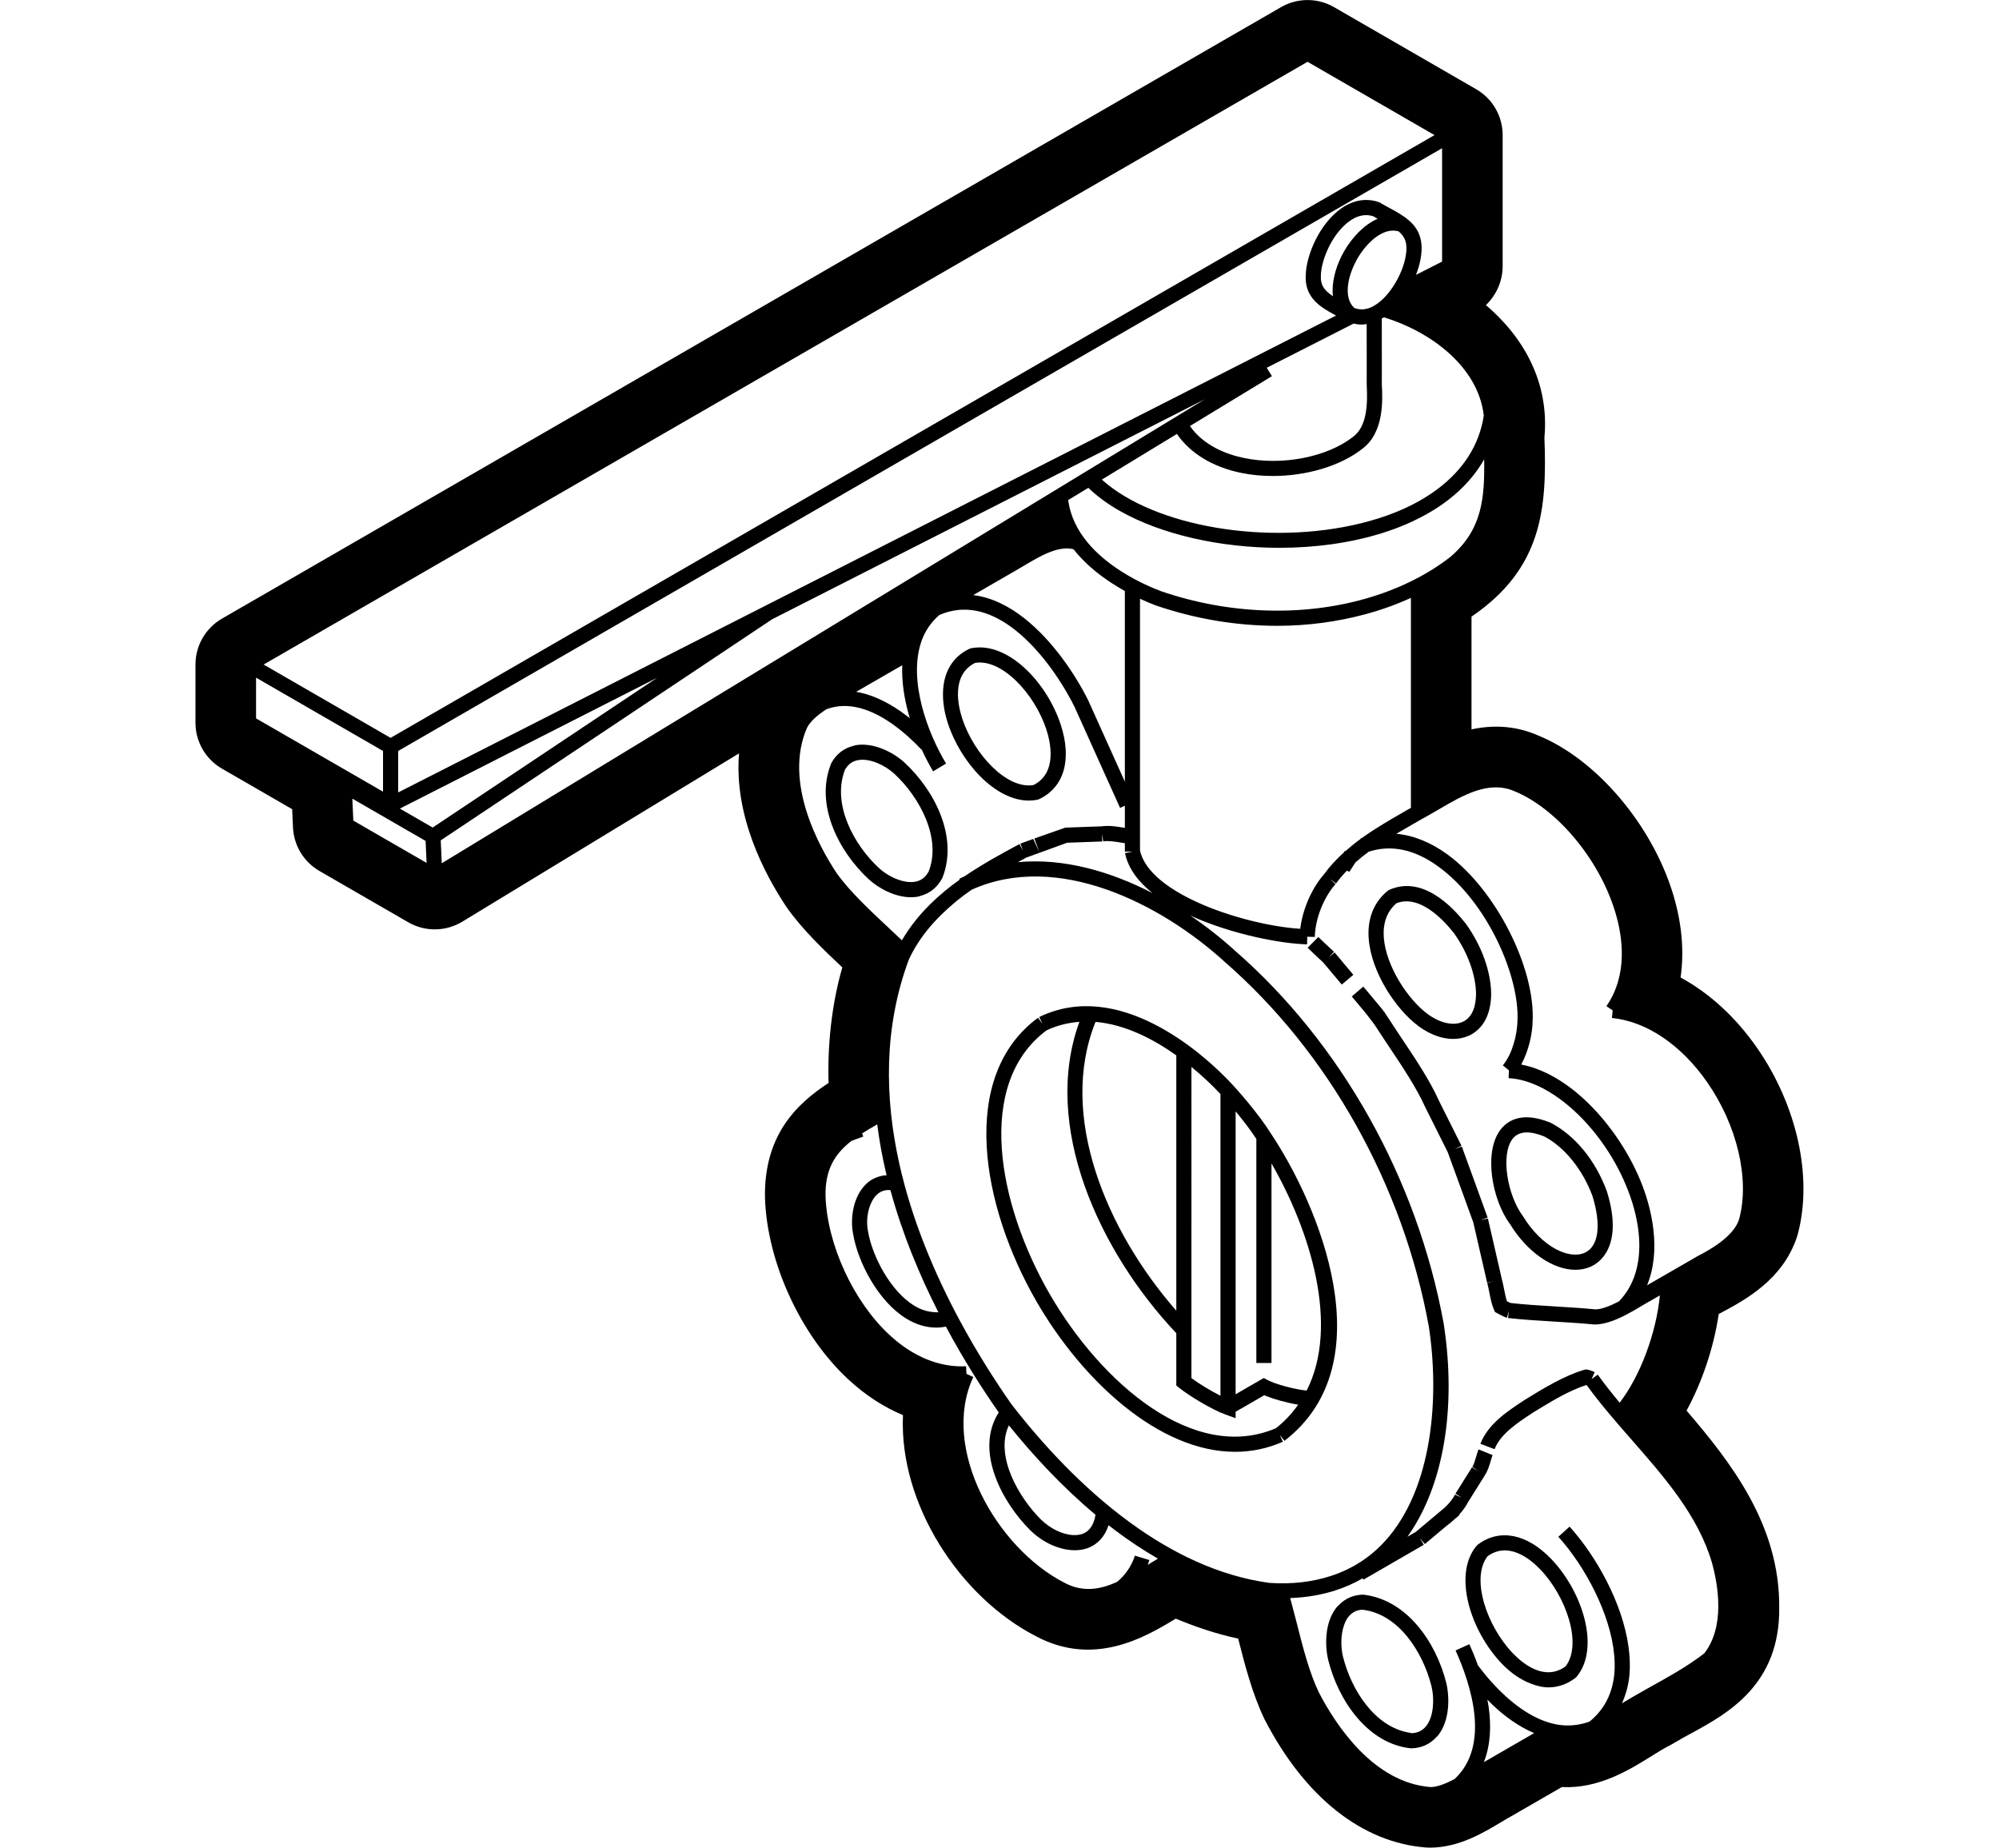 <svg xmlns="http://www.w3.org/2000/svg" viewBox="0 0 132 122"><path class="st0" d="M116.016,69.179c-1.406-2.023-3.145-3.607-5.042-4.637c0.246-1.709,0.089-3.559-0.481-5.456
			c-1.392-4.636-5.105-8.981-8.942-10.531c-1.543-0.673-3.039-0.686-4.383-0.395v-7.444c4.661-3.175,4.995-7.115,4.814-11.824
			c0.337-3.616-1.355-6.609-3.862-8.749c0.168-0.156,0.316-0.334,0.474-0.559c0.411-0.588,0.631-1.288,0.631-2.005V8.921
			c0-1.25-0.667-2.406-1.75-3.031l-9.384-5.418c-1.083-0.625-2.417-0.625-3.5,0L14.658,40.847c-1.083,0.625-1.75,1.781-1.75,3.031
			v3.844c0,1.25,0.667,2.406,1.75,3.031l4.634,2.675l0.055,1.209c0.055,1.192,0.713,2.275,1.747,2.872l5.865,3.387
			c1.108,0.64,2.476,0.624,3.569-0.04l18.274-11.112c-0.344,4.105,1.665,7.937,3.111,10.113c0.019,0.028,0.038,0.056,0.058,0.083
			c0.996,1.408,2.374,2.739,3.65,3.936c-0.729,2.515-0.983,5.265-0.907,7.63c-2.146,1.398-4.273,3.484-4.2,7.576
			c0.134,4.262,2.354,9.09,5.522,12.014c1.119,1.032,2.326,1.817,3.59,2.341c-0.268,5.866,3.746,12.015,8.787,14.603
			c3.813,2.03,7.16,0.098,9.226-1.164c1.204,0.504,2.662,1.011,4.122,1.318c0.436,1.723,0.936,3.65,1.72,5.283
			c0.016,0.032,0.031,0.063,0.047,0.095c2.646,5.102,6.422,8.09,10.631,8.415c0.089,0.007,0.179,0.01,0.269,0.01
			c0.002,0,0.005,0,0.008,0c1.892-0.004,3.518-0.98,4.704-1.693c0.217-0.13,0.42-0.254,0.607-0.355
			c0.032-0.017,0.063-0.034,0.094-0.053l3.292-1.9c2.437,0.128,4.485-1.147,5.936-2.052c0.425-0.265,0.827-0.516,1.133-0.667
			c0.09-0.045,0.178-0.093,0.264-0.145c0.418-0.253,0.837-0.48,1.243-0.701c2.324-1.264,5.837-3.174,5.778-8.276
			c0.052-5.474-3.222-9.636-6.118-13.014c1.037-1.907,1.797-4.174,2.124-6.379c1.79-0.945,4.19-2.249,5.15-5.04
			c0.028-0.082,0.053-0.164,0.075-0.248C119.708,77.713,118.672,73.001,116.016,69.179z M107.538,108.747
			c-0.398-2.921-2.153-6.018-3.893-7.946l-0.742,0.67c1.763,1.955,3.441,5.089,3.687,7.808c0.037,0.412,0.046,0.816,0.012,1.203
			c-0.115,1.336-0.673,2.408-1.644,3.196c-0.638,0.223-1.286,0.304-1.942,0.22c-1.154-0.148-2.37-0.798-3.554-1.865
			c-0.637-0.574-1.265-1.263-1.867-2.072l-0.002,0.001c-0.184-0.51-0.379-0.985-0.566-1.398l-0.911,0.413
			c0.505,1.116,1.091,2.693,1.246,4.268c0.153,1.56-0.12,3.116-1.31,4.221c-0.561,0.295-1.126,0.53-1.585,0.532
			c-3.749-0.289-6.237-4.051-7.38-6.254c-0.636-1.322-1.07-3.037-1.489-4.695c-0.134-0.53-0.267-1.038-0.401-1.53
			c1.063-0.041,2.057-0.207,2.974-0.503c0.639-0.206,1.243-0.472,1.809-0.8l0.051,0.088l3.986-2.303l-0.25-0.433l0.321,0.384
			l1.417-1.188c0.179-0.131,0.377-0.294,0.574-0.48l0.302-0.253l-0.024-0.029c0.243-0.264,0.455-0.555,0.597-0.845l0.002,0.001
			l1.091-1.741l-0.004-0.002c0.188-0.27,0.3-0.63,0.394-0.953c0.042-0.143,0.081-0.278,0.124-0.386l-0.927-0.375
			c-0.054,0.134-0.105,0.302-0.157,0.479c-0.071,0.242-0.16,0.544-0.255,0.673l0.401,0.299l-0.425-0.265l-1.089,1.738l0.423,0.266
			l-0.456-0.206c-0.123,0.271-0.379,0.577-0.66,0.847l-0.553,0.463l0.017,0.022l-0.018-0.021l-1.383,1.16l-0.542,0.313
			c2.361-3.301,3.266-8.426,2.396-14.065c-1.739-9.546-6.772-18.531-13.798-24.645c-0.876-0.799-1.865-1.582-2.932-2.304
			c2.734,1.246,6.04,1.866,7.709,1.897l0.009-0.493l0.011-0.007l0.489,0.012c0.028-1.196,0.578-2.598,1.369-3.489l-0.374-0.332
			l0.407,0.291c0.214-0.299,0.458-0.575,0.712-0.842l0.168,0.072l0.401-0.62c0.279-0.247,0.571-0.483,0.876-0.707
			c1.496-0.486,3.052-0.155,4.631,1.004c3.244,2.379,5.339,7.262,5.192,10.17c-0.02,0.9-0.326,2.157-0.965,2.935l0.403,0.33
			l-0.024,0.514c2.867,0.136,6.331,3.389,7.886,7.407c0.427,1.104,0.664,2.152,0.729,3.122c0.116,1.724-0.33,3.188-1.333,4.213
			c-0.135,0.07-0.269,0.135-0.402,0.196c-0.416,0.191-0.819,0.326-1.156,0.328c-0.751-0.078-1.679-0.134-2.619-0.192
			c-1.05-0.064-2.132-0.13-2.97-0.229c-0.066-0.025-0.159-0.071-0.245-0.117c-0.075-0.229-0.131-0.514-0.187-0.792
			c-0.046-0.234-0.092-0.458-0.147-0.654l0.001,0l-0.103-0.448c-0.088-0.384-0.201-0.878-0.212-0.925
			c0-0.001-0.001-0.005-0.001-0.006c-0.019-0.083-0.037-0.162-0.056-0.242l-0.159-0.693l-0.392-1.705l-0.487,0.112l0.47-0.172
			l-0.849-2.335l-0.338-0.93l-0.519-1.425l-0.47,0.171l0.447-0.224l-1.493-2.984c-0.584-1.312-1.582-2.804-2.384-4.002l-0.186-0.278
			l-0.432-0.657l-0.381-0.58l-0.11-0.167l0,0l-0.147-0.224l-0.019,0.013c-0.012-0.015-0.021-0.029-0.033-0.044l0.017-0.014
			l-0.473-0.564c-0.407-0.502-0.767-0.917-0.843-1.004l-0.759,0.65l0.819,0.977c0.243,0.301,0.485,0.612,0.69,0.895l0.837,1.272
			l0.372-0.244l-0.37,0.247l0.187,0.279c0.78,1.167,1.751,2.62,2.311,3.874l1.489,2.978L96.5,78.55l0.718,1.978h0.001l0.065,0.179
			l0.122,0.529l0,0l0.165,0.718l0.023,0.102h0l0.001,0.008h0c0.003,0.013,0.016,0.068,0.033,0.143l0.25,1.086
			c0.042,0.182,0.084,0.366,0.124,0.538l0.2,0.87l0.458-0.106l-0.452,0.129c0.051,0.177,0.091,0.385,0.133,0.6
			c0.078,0.396,0.159,0.804,0.307,1.146l0.068,0.158l0.151,0.083c0.329,0.179,0.515,0.266,0.641,0.301l0.129-0.462l-0.057,0.476
			c0.874,0.104,1.997,0.173,3.083,0.239c0.924,0.057,1.837,0.112,2.628,0.191c0.309,0,0.623-0.063,0.938-0.158
			c0.755-0.229,1.511-0.674,2.202-1.085c0.258-0.153,0.502-0.299,0.735-0.424c0.133-0.076,0.287-0.164,0.441-0.252
			c-0.247,2.509-1.298,5.317-2.656,7.082c-0.509-0.61-1-1.228-1.446-1.852l-0.407,0.291l0.204-0.457
			c-0.259-0.116-0.39-0.15-0.46-0.162c-0.021-0.004-0.039-0.005-0.051-0.007l-0.097-0.01l-0.094,0.028
			c-1.323,0.387-2.722,1.248-3.922,1.985l-0.103,0.068c-1.038,0.684-2.33,1.536-2.819,2.831l0.936,0.354
			c0.375-0.992,1.517-1.745,2.435-2.349l0.151-0.098c0.781-0.48,1.7-1.044,2.603-1.451c0.292-0.131,0.583-0.248,0.866-0.338
			c0.013,0.005,0.021,0.009,0.033,0.014c0.897,1.24,1.943,2.438,2.959,3.596c2.17,2.476,4.414,5.037,5.314,8.152
			c0.402,1.468,0.866,4.184-0.514,5.954c-1.05,0.823-2.408,1.577-3.721,2.306c-0.587,0.326-1.152,0.655-1.714,0.991
			c0.255-0.577,0.436-1.2,0.496-1.895C107.649,109.978,107.622,109.366,107.538,108.747z M98.3,112.704
			c-0.023-0.161-0.053-0.32-0.082-0.479c0.109,0.112,0.217,0.226,0.332,0.335c0.8,0.764,1.728,1.439,2.753,1.875l-3.317,1.916
			C98.432,115.208,98.476,113.938,98.3,112.704z M74.939,102.718c-0.179,0.597-0.62,1.3-1.191,1.742
			c-1.125,0.503-2.254,0.689-3.46,0.047c-4.516-2.318-8.207-8.895-6.018-13.584l-0.453-0.211l-0.024-0.5
			c-1.75,0.087-3.494-0.625-5.044-2.055c-2.394-2.208-4.136-5.991-4.237-9.193c-0.031-1.774,0.636-2.792,1.713-3.633l0.78-0.286
			l-0.076-0.208c0.31-0.199,0.646-0.396,0.997-0.596c0.135,1.066,0.328,2.119,0.57,3.153c0.016,0.068,0.033,0.137,0.049,0.205
			c-0.153,0.01-0.303,0.029-0.446,0.069c-0.323,0.09-0.623,0.244-0.878,0.483c-0.909,0.85-1.093,2.342-0.883,3.352
			c0.316,1.847,1.651,4.423,3.502,5.56c0.646,0.396,1.321,0.597,1.995,0.597c0.209,0,0.417-0.026,0.625-0.065
			c1.17,2.183,2.398,4.104,3.489,5.667c-1.64,2.565,0.293,6.014,2.083,7.778c0.85,0.838,1.962,1.32,2.938,1.32
			c0.296,0,0.581-0.045,0.841-0.137c0.243-0.086,0.569-0.258,0.864-0.58c0.207-0.225,0.393-0.533,0.526-0.935
			c0.162,0.127,0.326,0.251,0.491,0.375c0.883,0.662,1.808,1.277,2.769,1.831c-0.225,0.133-0.451,0.271-0.677,0.41
			c0.042-0.107,0.083-0.214,0.114-0.318L74.939,102.718z M90.996,54.619c-0.362,0.228-0.723,0.462-1.073,0.714
			c-0.025,0.009-0.051,0.013-0.076,0.022l0.01,0.027c-0.353,0.257-0.692,0.532-1.019,0.82l-0.032-0.021l-0.073,0.112
			c-0.475,0.431-0.915,0.898-1.291,1.417l0,0c-0.012,0.013-0.021,0.028-0.033,0.041c-0.808,0.93-1.397,2.305-1.55,3.576
			c-3.559-0.224-9.942-2.242-10.581-5.168V39.535c0.41,0.19,0.768,0.337,1.023,0.434c2.64,0.909,5.38,1.353,8.044,1.353
			c2.013,0,3.975-0.269,5.822-0.767c1.044-0.282,2.047-0.642,3-1.079V53.34l-0.306,0.175C92.254,53.862,91.622,54.227,90.996,54.619
			z M67.762,56.628l0.882-0.321l0,0l0.001,0l1.819-0.662l2.322-0.084l-0.018-0.497l0.083,0.491c0.347-0.059,0.77,0.014,1.179,0.084
			c0.085,0.015,0.165,0.022,0.249,0.035v0.556h0.5l-0.49,0.1c0.206,1.011,0.877,1.889,1.813,2.64
			c-2.778-1.436-5.878-2.328-8.889-2.042C67.396,56.827,67.579,56.728,67.762,56.628z M64.265,39.293l2.843-1.642
			c0.172-0.098,0.354-0.207,0.543-0.319c0.997-0.596,2.229-1.326,3.236-1.068c0.712,0.908,1.609,1.64,2.487,2.214
			c0.308,0.202,0.61,0.383,0.904,0.546v12.589l-2.42-5.369c-0.867-1.743-2.356-3.947-4.21-5.414
			C66.62,40.018,65.477,39.442,64.265,39.293z M60.076,47.424c-0.079-0.063-0.157-0.125-0.238-0.186
			c-0.955-0.726-2.093-1.356-3.304-1.557l3.043-1.757c-0.041,1.06,0.124,2.158,0.419,3.222
			C60.022,47.24,60.048,47.332,60.076,47.424z M71.866,32.21c0.583,0.56,1.277,1.07,2.07,1.521c2.762,1.566,6.642,2.44,10.547,2.44
			c2.338,0,4.686-0.313,6.808-0.979c1.167-0.366,2.209-0.829,3.131-1.369c1.596-0.934,2.8-2.118,3.583-3.497
			c0.036,2.569-0.129,4.658-2.247,6.459c-1.602,1.238-3.51,2.153-5.59,2.745c-4.149,1.182-8.991,1.059-13.527-0.503
			c-0.536-0.203-1.547-0.631-2.597-1.3c-1.575-1.002-3.227-2.552-3.507-4.71L71.866,32.21z M94.946,32.277
			c-1.07,0.807-2.392,1.471-3.955,1.961c-5.901,1.851-13.581,0.882-17.536-2.007c-0.247-0.181-0.48-0.369-0.697-0.564l0.456-0.277
			l4.5-2.737c0.878,1.273,2.351,2.178,4.217,2.566c0.683,0.142,1.396,0.21,2.112,0.21c2.207,0,4.441-0.647,5.893-1.778
			c1.481-1.084,1.364-3.276,1.309-4.3c0.002-0.348,0.003-0.789,0.002-1.265c0-0.388-0.001-0.797-0.002-1.207
			c-0.001-0.669-0.003-1.321-0.001-1.847c0.048-0.028,0.097-0.049,0.144-0.08c3.128,0.959,6.222,3.282,6.59,6.482
			C97.695,29.349,96.646,30.995,94.946,32.277z M83.649,24.282l4.521-2.299l1.215-0.618c0.173,0.04,0.347,0.066,0.523,0.066
			c0.112,0,0.225-0.02,0.337-0.036c0,0.453,0.001,0.964,0.002,1.487c0,0.286,0.001,0.571,0.002,0.851
			c0.001,0.61,0.001,1.189-0.002,1.64c0.071,1.338,0.02,2.797-0.912,3.479c-1.72,1.34-4.68,1.911-7.199,1.387
			c-1.149-0.239-2.645-0.806-3.562-2.109l5.414-3.292L83.649,24.282z M92.823,16.908l0,0.004c-0.211,1.244-1.186,2.901-2.301,3.384
			c-0.371,0.161-0.728,0.173-1.094,0.042c-0.729-0.68-0.448-2.083,0.159-3.176c0.014-0.026,0.026-0.053,0.041-0.079
			c0.61-1.059,1.652-2.016,2.598-1.836c0.043,0.008,0.086,0.017,0.129,0.03C92.786,15.64,92.971,16.081,92.823,16.908z
			 M88.761,16.583c-0.471,0.817-0.771,1.763-0.765,2.629c0,0.12,0.009,0.236,0.022,0.352c-0.044-0.028-0.071-0.059-0.111-0.087
			c-0.458-0.321-0.716-0.661-0.688-1.252c0.019-1.123,0.793-2.854,1.917-3.642c0.359-0.252,0.719-0.378,1.075-0.378
			c0.155,0,0.31,0.024,0.463,0.072c0.101,0.06,0.197,0.11,0.296,0.166C90.089,14.828,89.298,15.652,88.761,16.583z M95.226,17.273
			l-1.724,0.877c0.141-0.365,0.249-0.729,0.307-1.069c0.251-1.41-0.256-2.152-0.976-2.688l0.007-0.017
			c-0.015-0.006-0.029-0.006-0.044-0.012c-0.181-0.132-0.37-0.255-0.569-0.369c-0.142-0.081-0.285-0.159-0.428-0.237
			c-0.213-0.115-0.434-0.234-0.656-0.368l-0.094-0.043c-0.828-0.286-1.687-0.142-2.485,0.417c-1.419,0.994-2.321,3.081-2.343,4.428
			c-0.064,1.309,0.765,1.942,1.575,2.407c0.129,0.074,0.257,0.145,0.381,0.212l0.045,0.024l-0.376,0.191l-16.627,8.455l-15.65,7.958
			L26.542,52.197l-0.25,0.127v-2.177v-0.561l65.933-38.067l3-1.732V17.273z M28.104,55.525l0.065,1.451l-4.838-2.793l-0.066-1.451
			L28.104,55.525z M28.572,54.641l-2.167-1.251l0.825-0.419l16.175-8.225l-1.51,1.007L28.572,54.641z M91.725,10.653L25.792,48.72
			l-5.384-3.109l-3-1.732L86.341,4.08l8.384,4.84L91.725,10.653z M16.908,44.744l8.384,4.841v2.688l-8.384-4.84V44.744z
			 M29.103,55.488l21.879-14.596l21.259-10.809l7.32-3.723l-6.864,4.174L29.171,57L29.103,55.488z M53.285,48.063
			c0.232-0.459,0.729-0.868,1.283-1.232c1.496-0.566,3.049,0.059,4.326,0.952c0.777,0.542,1.452,1.183,1.95,1.71l0.014-0.013
			c0.241,0.519,0.495,1.015,0.758,1.451l0.856-0.517c-0.631-1.044-1.234-2.386-1.593-3.777c-0.38-1.476-0.484-3.006-0.031-4.304
			c0.239-0.684,0.637-1.25,1.174-1.723c1.654-0.726,3.264-0.27,4.681,0.74c1.86,1.326,3.389,3.589,4.251,5.323l3.007,6.671
			l0.317-0.143v1.462c-0.027-0.004-0.053-0.007-0.081-0.012c-0.449-0.077-0.956-0.159-1.449-0.09v0l-2.401,0.086l-2.045,0.719
			l0.337,0.931l-0.41-0.904l-0.848,0.309l0.173,0.47l-0.238-0.44c-1.186,0.642-2.434,1.318-3.619,2.125
			c-0.118,0.054-0.236,0.11-0.354,0.169l0.028,0.057c-0.688,0.488-1.347,1.027-1.957,1.631c-0.7,0.692-1.332,1.473-1.859,2.373
			c-0.262-0.25-0.533-0.504-0.815-0.767c-1.239-1.157-2.644-2.468-3.498-3.675C54.133,55.971,51.718,51.687,53.285,48.063z
			 M61.7,86.64c-0.446-0.024-0.893-0.158-1.337-0.431c-1.542-0.946-2.757-3.222-3.043-4.894c-0.139-0.667-0.035-1.409,0.236-1.949
			c0.096-0.191,0.211-0.358,0.347-0.485c0.248-0.232,0.543-0.33,0.894-0.3c0.788,2.895,1.925,5.627,3.169,8.069
			C61.878,86.655,61.789,86.645,61.7,86.64z M71.476,101.28c-0.181,0.064-0.385,0.087-0.601,0.079
			c-0.689-0.028-1.508-0.407-2.141-1.032c-1.415-1.395-3.072-4.173-2.115-6.214c0.002,0.002,0.004,0.005,0.006,0.007
			c1.583,1.962,3.503,4.047,5.716,5.898C72.229,100.682,71.944,101.114,71.476,101.28z M74.614,100.525
			c-3.156-2.303-5.816-5.214-7.821-7.8c-0.001-0.001-0.002-0.002-0.003-0.003c-1.063-1.52-2.265-3.396-3.412-5.526
			c-1.629-3.026-3.145-6.566-3.988-10.334c-0.975-4.354-1.052-9.011,0.633-13.53c0.543-1.152,1.28-2.094,2.119-2.92
			c0.623-0.613,1.296-1.169,2.019-1.665c5.668-2.553,12.503,0.925,16.708,4.761c6.867,5.975,11.78,14.751,13.478,24.064
			c0.704,4.563,0.31,10.692-2.909,14.206c-0.981,1.072-2.169,1.825-3.537,2.274c-1.217,0.4-2.576,0.563-4.075,0.465
			C80.444,104.055,77.344,102.517,74.614,100.525z M108.761,84.866c0.444-1.08,0.581-2.344,0.412-3.726
			c-0.113-0.923-0.347-1.893-0.737-2.903c-1.355-3.503-4.537-7.288-7.985-7.946c0.511-0.945,0.735-2.062,0.753-2.843
			c0.18-3.546-2.437-8.691-5.599-11.012c0,0-0.001-0.001-0.002-0.001c-1.118-0.82-2.265-1.277-3.398-1.383
			c0.383-0.227,0.769-0.449,1.153-0.668l0.546-0.313c0.345-0.184,0.7-0.392,1.063-0.604c1.633-0.957,3.322-1.946,4.998-1.241
			c2.832,1.145,5.648,4.514,6.699,8.012c0.51,1.698,0.822,4.151-0.586,6.196l0.412,0.283l-0.049,0.498
			c2.281,0.226,4.574,1.774,6.293,4.248c1.976,2.842,2.806,6.373,2.118,8.991c-0.156,0.576-0.754,1.471-2.738,2.477l-0.888,0.514
			C110.393,83.927,109.431,84.484,108.761,84.866z"/>
		<path class="st0" d="M97.574,101.998l-0.083,0.081c-1.576,1.915-0.375,5.637,1.688,7.78c0.608,0.631,1.244,1.049,1.878,1.297
			c0.399,0.156,0.798,0.259,1.188,0.259c0.63,0,1.236-0.206,1.786-0.625l0.024-0.023l0.059-0.057
			c1.575-1.916,0.374-5.639-1.69-7.781C100.817,101.258,99.003,100.91,97.574,101.998z M103.378,110.029
			c-1.354,0.981-2.758-0.116-3.479-0.865c-1.714-1.78-2.801-4.942-1.672-6.406c1.354-0.981,2.757,0.116,3.478,0.864
			C103.419,105.401,104.507,108.564,103.378,110.029z"/>
		<path class="st0" d="M90.002,105.291c-0.634,0.014-1.172,0.256-1.584,0.68c-0.061,0.063-0.128,0.118-0.183,0.189
			c-0.757,0.979-0.76,2.462-0.53,3.442c0.666,2.68,2.605,5.524,5.434,5.835l0.033,0.003l0.034-0.001
			c0.659-0.016,1.213-0.274,1.631-0.729c0.044-0.048,0.095-0.088,0.137-0.141c0.756-0.978,0.759-2.461,0.529-3.441
			C94.837,108.449,92.899,105.605,90.002,105.291z M88.677,109.368c-0.144-0.612-0.152-1.431,0.08-2.075
			c0.069-0.191,0.153-0.371,0.269-0.52c0.244-0.314,0.571-0.472,0.934-0.485c2.351,0.259,3.991,2.739,4.572,5.076
			c0.186,0.792,0.155,1.943-0.349,2.594c-0.237,0.307-0.555,0.465-0.969,0.482c-0.046-0.005-0.088-0.025-0.134-0.032
			C90.822,114.05,89.243,111.647,88.677,109.368z"/>
		<path class="st0" d="M88.41,63.226L88.41,63.226l-0.282-0.336l-0.378,0.317l0.335-0.362c-0.243-0.225-0.803-0.747-1.033-0.975
			l-0.704,0.71c0.229,0.228,0.776,0.738,1.034,0.978l1.218,1.451l0.766-0.643L88.41,63.226z"/>
		<path class="st0" d="M93.374,67.52c0.822,0.705,1.747,1.079,2.588,1.079c0.365,0,0.715-0.07,1.034-0.215
			c0.54-0.244,1.448-0.924,1.471-2.742c-0.011-1.465-0.606-3.14-1.633-4.595l-0.014-0.019c-0.974-1.254-2.927-3.219-5.073-2.278
			l-0.116,0.071c-0.819,0.669-1.256,1.624-1.265,2.758C90.349,63.776,91.905,66.281,93.374,67.52z M92.21,59.64
			c1.558-0.614,3.176,1.175,3.813,1.993c0.908,1.29,1.434,2.754,1.444,4.006c-0.008,0.658-0.168,1.51-0.883,1.833
			c-0.687,0.312-1.691,0.031-2.563-0.715c-1.316-1.11-2.669-3.348-2.655-5.171C91.372,60.773,91.656,60.118,92.21,59.64z"/>
		<path class="st0" d="M104.028,83.843c0.361,0,0.708-0.069,1.027-0.214c0.533-0.24,2.183-1.309,1.055-4.96l-0.009-0.026
			c-0.749-2.023-2.083-3.659-3.702-4.507c-1.856-0.764-2.823-0.179-3.308,0.446c-1.144,1.476-0.575,4.651,0.631,6.257
			C100.863,82.703,102.564,83.843,104.028,83.843z M99.882,75.194c0.219-0.282,0.538-0.422,0.945-0.422
			c0.328,0,0.712,0.09,1.149,0.269c1.337,0.702,2.526,2.173,3.182,3.936c0.593,1.93,0.401,3.328-0.515,3.741
			c-1.001,0.452-2.796-0.322-4.094-2.439C99.561,78.959,99.06,76.256,99.882,75.194z"/>
		<path class="st0" d="M57.369,58.06c0.681,0.622,1.759,1.184,2.785,1.184c0.145,0,0.288-0.011,0.429-0.034
			c0.08-0.014,0.15-0.044,0.227-0.065c0.593-0.163,1.078-0.542,1.415-1.171c1.068-2.682-0.484-5.76-2.498-7.623
			c-0.777-0.71-2.073-1.341-3.215-1.148c-0.05,0.008-0.093,0.029-0.142,0.041c-0.632,0.148-1.143,0.533-1.473,1.141l-0.025,0.054
			C53.804,53.119,55.355,56.197,57.369,58.06z M55.781,50.869c0.004-0.011,0.004-0.023,0.009-0.034
			c0.208-0.37,0.5-0.583,0.888-0.648c0.806-0.136,1.795,0.372,2.372,0.898c1.704,1.576,3.133,4.288,2.27,6.463
			c-0.209,0.387-0.504,0.606-0.903,0.674c-0.189,0.032-0.389,0.025-0.591-0.006c-0.657-0.101-1.34-0.49-1.78-0.894
			C56.358,55.763,54.943,53.087,55.781,50.869z"/>
		<path class="st0" d="M67.938,52.861c0.188,0,0.375-0.018,0.561-0.056l0.115-0.037c1.654-0.778,2.187-2.623,1.424-4.936
			c-0.921-2.792-3.478-5.46-5.842-5.041c-0.021,0.003-0.042,0.003-0.062,0.007l-0.115,0.038c-1.136,0.534-1.728,1.578-1.75,2.923
			c-0.01,0.615,0.087,1.286,0.326,2.011C63.451,50.368,65.722,52.861,67.938,52.861z M64.39,43.769
			c1.77-0.292,3.93,2.048,4.698,4.377c0.28,0.848,0.75,2.89-0.845,3.69c-1.77,0.294-3.931-2.048-4.699-4.378
			C63.265,46.61,62.794,44.569,64.39,43.769z"/>
		<path class="st0" d="M84.509,94.741l0.305,0.396c6.646-5.105,2.292-15.55-0.927-20.343c-0.659-1.074-2.151-2.862-2.987-3.676
			c-1.554-1.573-7.029-6.511-12.277-3.966l0.218,0.45L68.544,67.2c-5.266,3.877-3.744,12.428-0.102,18.732
			c3.009,5.208,8.07,9.929,13.114,9.929c1.058,0,2.116-0.208,3.154-0.663L84.509,94.741z M82.96,75.61v6.656v5.383v2.347h1v-2.347
			v-5.383v-5.447c2.558,4.431,4.508,10.702,2.323,14.998c-0.801-0.074-2.082-0.427-2.586-0.698l-0.245-0.131l-1.86,1.073V73.38
			c0.526,0.635,1.035,1.303,1.369,1.825V75.61z M80.591,72.237V92.16c-0.65-0.328-1.424-0.801-1.917-1.163V70.45
			c0.662,0.542,1.189,1.043,1.52,1.378C80.313,71.943,80.449,72.085,80.591,72.237z M77.675,86.545
			c-4.597-5.258-7.829-12.87-5.334-19.072c1.987,0.171,3.868,1.167,5.334,2.212V86.545z M69.308,85.432
			c-3.417-5.915-4.93-13.869-0.206-17.396c0.721-0.343,1.45-0.511,2.174-0.565c-2.509,6.866,1.299,15.158,6.399,20.559v3.454
			l0.188,0.15c0.695,0.558,2.184,1.45,3.06,1.765l0.669,0.24v-0.422l1.892-1.092c0.569,0.245,1.469,0.497,2.24,0.624
			c-0.403,0.566-0.882,1.093-1.475,1.556C78.843,96.616,72.721,91.339,69.308,85.432z"/></svg>
